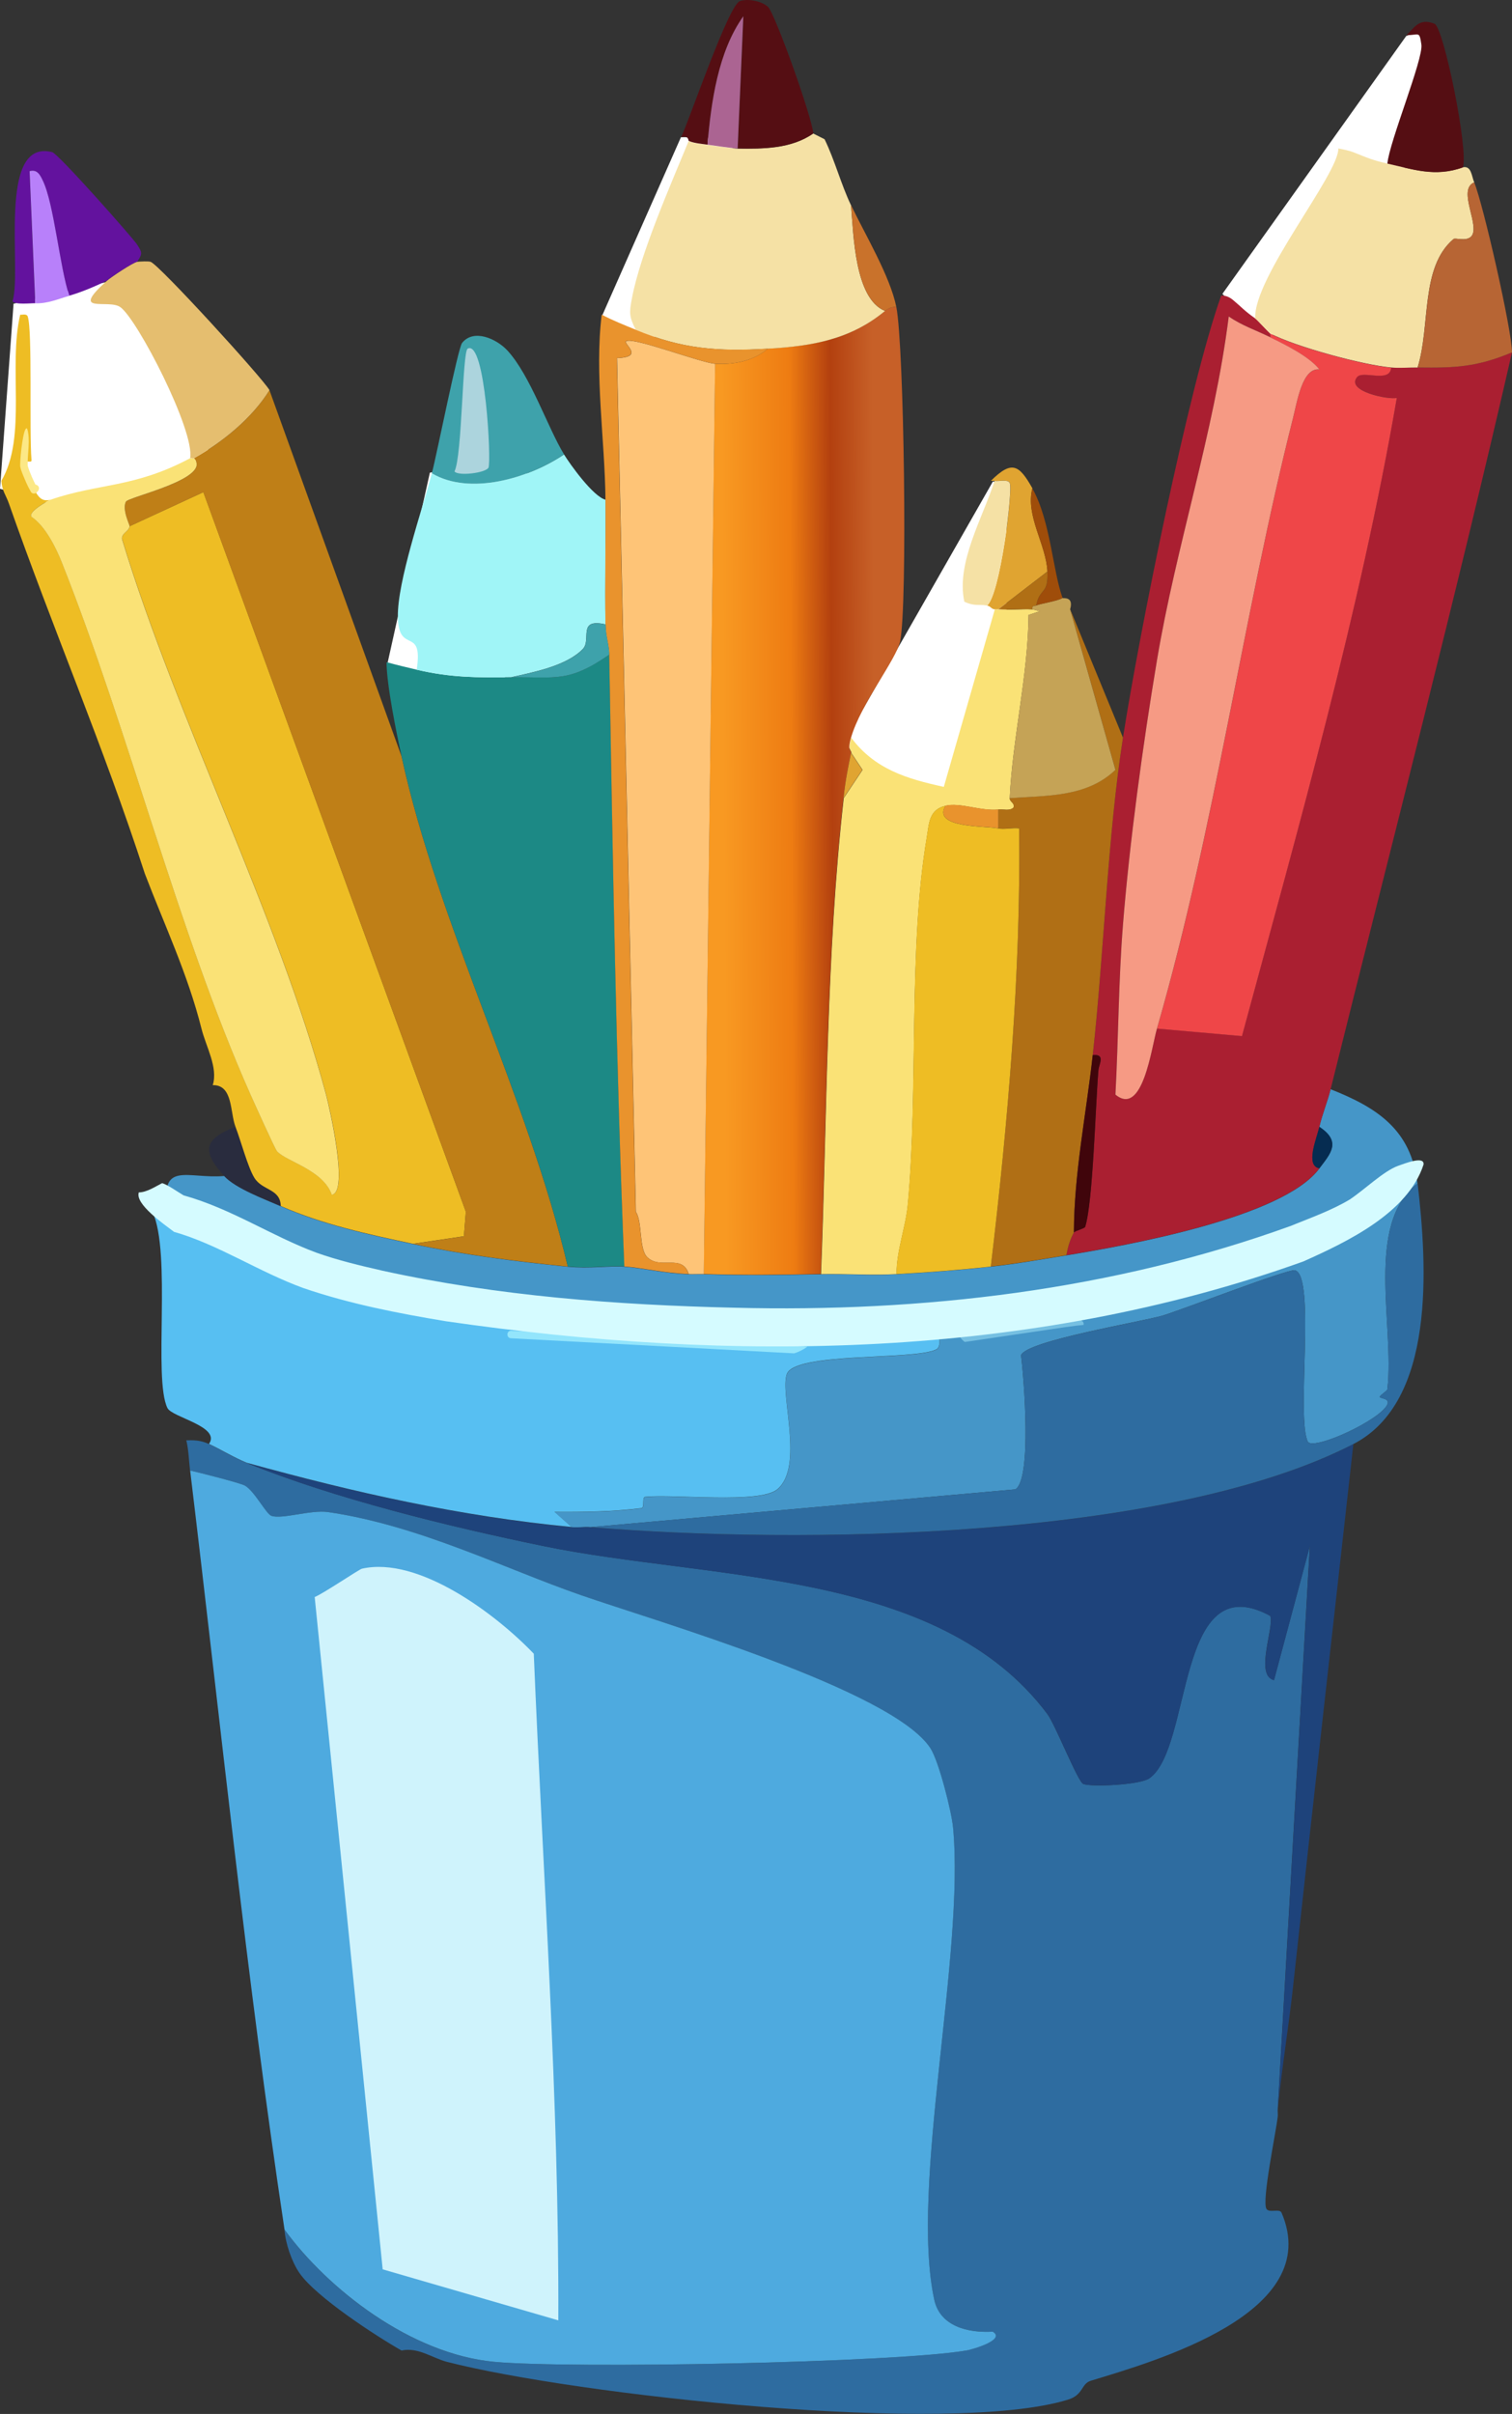 <?xml version="1.0" encoding="UTF-8"?><svg id="_レイヤー_1" xmlns="http://www.w3.org/2000/svg" xmlns:xlink="http://www.w3.org/1999/xlink" viewBox="0 0 188.54 300.98"><rect x="0" y="0" width="188.54" height="300.98" fill="#333333" stroke="none"/><defs><style>.cls-1{fill:#e9932d;}.cls-2{fill:#bf7f17;}.cls-3{fill:#cff3fc;}.cls-4{fill:#e0a431;}.cls-5{fill:#acd4dd;}.cls-6{fill:#1e437b;}.cls-7{fill:#4596c8;}.cls-8{fill:#a0f5f7;}.cls-9{fill:#fec477;}.cls-10{fill:url(#_名称未設定グラデーション_8);}.cls-11{fill:#062c51;}.cls-12{fill:#3ea2ab;}.cls-13{fill:#4eaadf;}.cls-14{fill:#d5fbff;}.cls-15{fill:#ef4648;}.cls-16{fill:#fff;}.cls-17{fill:#fce886;}.cls-18{fill:#aa1f31;}.cls-19{fill:#b06f15;}.cls-20{fill:#f5e1a5;}.cls-21{fill:#9f4d0a;}.cls-22{fill:#40050b;}.cls-23{fill:#63129e;}.cls-24{fill:#93e5fc;}.cls-25{fill:#c5a356;}.cls-26{fill:#2e6ca0;}.cls-27{fill:#550e13;}.cls-28{fill:#57bff2;}.cls-29{fill:#e5be6f;}.cls-30{fill:#b880fa;}.cls-31{fill:#b76534;}.cls-32{fill:#76c0e2;}.cls-33{fill:#292c3e;}.cls-34{fill:#ab6492;}.cls-35{fill:#eebd24;}.cls-36{fill:#fae276;}.cls-37{fill:#1c8985;}.cls-38{fill:#f69a84;}.cls-39{fill:#c9722b;}</style><linearGradient id="_名称未設定グラデーション_8" x1="109.05" y1="98.58" x2="90.21" y2="98.68" gradientUnits="userSpaceOnUse"><stop offset="0" stop-color="#c76028"/><stop offset=".28" stop-color="#b3400f"/><stop offset=".55" stop-color="#ee7c12"/><stop offset="1" stop-color="#f89922"/></linearGradient></defs><polygon class="cls-16" points="1.69 37.87 0 60.94 5.69 62.64 22.92 58.48 26.15 56.48 20 43.87 13.54 35.1 1.69 37.87"/><polygon class="cls-16" points="123.82 60.02 105.21 92.63 110.59 97.86 117.21 99.86 123.97 97.4 125.51 83.56 125.51 60.79 123.82 60.02"/><polygon class="cls-16" points="84.91 17.11 75.06 39.41 80.14 42.18 87.67 41.26 91.06 35.72 92.13 25.87 91.21 17.11 84.91 17.11"/><polygon class="cls-16" points="53.6 58.94 48.3 82.79 53.83 85.25 61.37 85.55 68.14 80.79 66.45 68.17 65.45 56.18 53.6 58.94"/><polygon class="cls-16" points="175.35 4.49 152.43 36.64 156.74 41.26 166.27 43.56 170.73 42.64 178.12 6.19 177.65 3.57 175.35 4.49"/><g id="_生成オブジェクト"><path class="cls-26" d="M26.06,180.05c1.54.74,3.12,1.71,4.71,2.35,10.98,4.46,25.23,7.94,36.97,10.36,20.88,4.31,49.29,2.81,62.87,20.96.98,1.31,3.79,8.45,4.47,8.71,1.02.39,7.06.13,8.24-.71,5.43-3.84,3.23-26.69,15.07-20.25.55,1.35-1.99,7.42.47,8.01l4.47-16.72-4,70.17c-.03.31.03.64,0,.94-.18,1.83-2.02,10.49-1.41,11.54.31.54,1.65-.07,1.88.47,5.4,12.55-15.81,18.52-23.78,20.96-1.22.37-.91,1.76-2.83,2.35-14.71,4.55-61.48-.59-77.47-4.71-1.78-.46-3.57-1.85-5.65-1.41-3.11-1.76-10.66-6.67-12.72-9.65-.97-1.4-1.75-3.69-1.88-5.42,5.41,7.43,15.76,15.52,26.14,16.48,9.44.88,49.89.12,58.87-1.41.69-.12,4.98-1.34,3.3-2.35-3.15.17-6.59-.69-7.3-4-3.03-14.15,3.85-43.01,2.35-58.87-.19-1.98-1.75-8.25-2.83-9.89-4.76-7.28-34.12-15.79-43.56-19.07-9.53-3.31-20.28-8.73-31.55-10.36-2.13-.31-5.73.93-7.06.47-.66-.22-2.1-3.08-3.3-3.77-.58-.33-5.72-1.63-6.83-1.88-.15-1.25-.17-2.53-.47-3.77.13.06,1.39-.21,2.83.47Z"/><path class="cls-7" d="M176.77,147.55c-6.62,5.06-2.85,17.7-3.77,25.67-.02.21-.89.7-.94.94s1.29.13.94.94c-.79,1.88-8.87,5.67-9.89,4.71-1.54-2.81,1.02-20.83-1.65-21.43-.85-.19-14.24,4.99-16.48,5.65-2.72.8-17.04,3.15-17.66,4.95.36,2.87,1.37,15.46-.71,16.72l-52.98,4.71c-.77-.06-1.59.07-2.35,0l-2.12-1.88c3.6.03,7.27-.03,10.83-.47.44-.05.03-1.37.47-1.41,3.61-.38,14.28.9,16.48-.94,3.37-2.82.29-11.87,1.18-14.36.99-2.77,15.75-1.71,18.6-3.06,1-.47-.07-2.86.24-3.58-21.65,1.89-55.84.47-76.47-5.67-6.05-1.8-12.56-6.22-18.19-7.7-.37-.1-.62-.39-1.41-.47-.96-6.19,2.5-3.86,7.06-4.24,1.44,1.56,5.08,2.9,7.06,3.77,5.27,2.31,10.87,3.52,16.48,4.71,6.51,1.38,12.69,2.16,19.31,2.83,2.77.28,5.07-.14,7.06,0,2.22.15,4.93.83,8.01.94.62.02,1.26-.02,1.88,0,5.03.15,9.59.09,14.6,0,3.09-.06,6.31.17,9.42,0,3.91-.21,7.88-.51,11.77-.94,3.18-.35,6.27-.9,9.42-1.41,7.46-1.23,27-4.68,31.55-10.83,1.33-1.79,2.85-3.3,0-5.18.37-1.61,1.03-3.17,1.41-4.71,5.82,2.3,10.05,5.05,10.83,11.77Z"/><path class="cls-6" d="M168.76,180.05c-2.53,22.6-5.07,45.21-7.54,67.82-.55,5.01-1.39,10.02-1.88,15.07l4-70.17-4.47,16.72c-2.46-.59.08-6.65-.47-8.01-11.84-6.44-9.64,16.41-15.07,20.25-1.18.83-7.23,1.09-8.24.71-.68-.26-3.49-7.4-4.47-8.71-13.59-18.14-42-16.65-62.87-20.96-11.74-2.42-25.99-5.9-36.97-10.36,13.3,3.68,26.72,6.7,40.5,8.01.77.07,1.58-.06,2.35,0,25.85,2.16,71.86,1.62,95.13-10.36Z"/><path class="cls-26" d="M176.77,147.55c1.21,10.36,2.25,27.21-8.01,32.5-23.27,11.98-69.28,12.52-95.13,10.36l52.98-4.71c2.08-1.26,1.07-13.85.71-16.72.62-1.79,14.94-4.14,17.66-4.95,2.25-.66,15.63-5.84,16.48-5.65,2.67.6.11,18.62,1.65,21.43,1.02.96,9.1-2.83,9.89-4.71.34-.82-1-.69-.94-.94s.92-.73.94-.94c.91-7.97-2.85-20.6,3.77-25.67Z"/><path class="cls-13" d="M35.48,278.01c-4.73-31.43-7.97-63.11-11.77-94.66,1.11.25,6.25,1.55,6.83,1.88,1.2.69,2.64,3.54,3.3,3.77,1.34.46,4.93-.78,7.06-.47,11.27,1.63,22.02,7.05,31.55,10.36,9.45,3.28,38.8,11.79,43.56,19.07,1.07,1.64,2.64,7.91,2.83,9.89,1.49,15.86-5.39,44.72-2.35,58.87.71,3.31,4.15,4.18,7.3,4,1.69,1.02-2.61,2.24-3.3,2.35-8.98,1.53-49.43,2.29-58.87,1.41-10.38-.97-20.73-9.05-26.14-16.48Z"/><path class="cls-3" d="M45.13,195.59c7.06-1.59,16.69,5.64,21.43,10.6,1.14,27.69,3.16,55.42,3.06,83.12l-21.9-6.36-8.48-83.83c.99-.37,5.55-3.46,5.89-3.53Z"/><path class="cls-28" d="M20.88,150.85c.79.08,1.04.37,1.41.47,5.63,1.48,12.14,5.9,18.19,7.7,20.63,6.14,54.82,7.56,76.47,5.67-.3.72.76,3.11-.24,3.58-2.86,1.35-17.61.29-18.6,3.06-.89,2.5,2.19,11.55-1.18,14.36-2.2,1.84-12.88.57-16.48.94-.44.05-.03,1.36-.47,1.41-3.56.44-7.24.5-10.83.47l2.12,1.88c-13.78-1.3-27.2-4.33-40.5-8.01-1.59-.65-3.17-1.62-4.71-2.35,1.51-2.17-4.6-3.3-5.18-4.47-1.8-3.65.55-19.33-1.88-24.49.25-.37,1.4-.29,1.88-.24Z"/><path class="cls-33" d="M35.01,150.38c-1.99-.87-5.63-2.21-7.06-3.77-2.9-3.15-2.43-4.63,1.41-6.12.7,1.79,1.53,5,2.35,6.36.99,1.64,3.24,1.34,3.3,3.53Z"/><path class="cls-35" d="M6.28,62.31c-.15.05-2.81,1.45-2.35,2.12,1.72,1.14,3.05,3.84,3.77,5.65,8.41,21.16,14.44,45.93,23.55,66.4.44.99,3.04,6.78,3.3,7.06,1.15,1.27,5.77,2.33,6.83,5.42,2.16-.29-.3-10.99-.71-12.48-6.03-22.46-18.57-46.65-25.43-69.23-.15-.78.89-1,.94-1.65l9.18-4.24,32.73,89.72-.24,3.06-6.36.94c-5.61-1.19-11.21-2.4-16.48-4.71-.05-2.19-2.3-1.89-3.3-3.53-.82-1.35-1.66-4.56-2.35-6.36s-.29-5.23-2.83-5.18c.68-2.22-.84-4.77-1.41-7.06-1.7-6.77-4.61-12.9-7.06-19.31-5.2-16-11.48-30.55-16.95-46.15-.39-1.1-.84-1.52-.94-2.83,3.22-5.45.83-14.32,2.35-20.72.08.08.8-.2.94.24.6,1.78.17,14.28.47,17.9.04.5-1-.27-.94.71.02.44.99,2.59,1.25,2.98.53.78.87,1.55,2.04,1.25Z"/><path class="cls-2" d="M50.08,94.34c4.56,20.92,15.76,42.51,20.72,63.58-6.62-.67-12.8-1.45-19.31-2.83l6.36-.94.24-3.06L25.35,61.37l-9.18,4.24c.01-.15-.98-2.09-.47-3.06.32-.6,10.86-2.87,8.48-5.42,3.57-1.98,7.25-4.98,9.42-8.48l16.48,45.68Z"/><path class="cls-36" d="M24.18,57.13c2.38,2.54-8.16,4.81-8.48,5.42-.51.97.48,2.91.47,3.06-.06.65-1.09.87-.94,1.65,6.86,22.58,19.4,46.77,25.43,69.23.4,1.5,2.87,12.19.71,12.48-1.06-3.09-5.68-4.15-6.83-5.42-.26-.29-2.86-6.08-3.3-7.06-9.1-20.47-15.14-45.24-23.55-66.4-.72-1.81-2.05-4.51-3.77-5.65-.46-.67,2.21-2.07,2.35-2.12,6.03-2.09,10.42-1.45,17.43-5.18.12-.07.35.07.47,0Z"/><path class="cls-29" d="M33.6,48.65c-2.17,3.49-5.85,6.49-9.42,8.48-.12.07-.35-.07-.47,0,.6-3.42-6.59-17.35-8.71-18.84-1.5-1.06-6.43.99-1.65-3.3.5-.45,3.29-2.3,3.77-2.35.42-.04,1.34-.09,1.65,0,1.04.32,13.92,14.44,14.84,16.01Z"/><path class="cls-23" d="M17.11,32.64c-.48.05-3.27,1.9-3.77,2.35-1.49.72-3.12,1.42-4.71,1.88-1.19-3.52-1.9-11.48-3.3-14.36-.31-.63-.67-1.46-1.65-1.18l.71,16.48c-.61-.01-2.51.21-2.83-.24,1.23-3.81-1.98-20.36,4.95-18.6.76.19,10.12,10.77,10.6,11.54.64,1.02.66,1.11,0,2.12Z"/><path class="cls-30" d="M8.64,36.88c-1.44.42-2.68.98-4.24.94l-.71-16.48c.98-.28,1.34.54,1.65,1.18,1.4,2.89,2.11,10.84,3.3,14.36Z"/><path class="cls-18" d="M153.69,37.35c1.12.93,1.43,1.37,2.83,2.35.25.17,1.74,1.81,1.88,1.88v.47c-1.74-.86-3.56-1.46-5.18-2.59-1.82,14.48-6.56,28.55-8.95,42.86-1.78,10.64-3.43,22.8-4.24,32.97-.56,7.04-.56,14.15-.94,21.19,3.41,2.82,4.49-5.87,5.18-8.24l10.6.94c7.07-26.16,14.71-52.95,19.31-79.59-.94.28-6.43-.8-4.95-2.59.72-.86,4.12.8,4.24-1.18,1.07.1,2.22-.01,3.3,0,4.73.06,7.37-.06,11.77-1.88-7.05,30.73-15,61.25-22.61,91.84-.38,1.54-1.04,3.1-1.41,4.71-.33,1.43-1.8,4.87,0,5.18-4.55,6.15-24.09,9.61-31.55,10.83.19-1,.45-1.92.94-2.83.1-.19,1.35-.5,1.41-.71.98-3.13,1.28-15.27,1.65-19.54.06-.75.92-2.03-.71-1.88,1.41-12.7,1.84-27.19,3.77-39.56,1.98-12.71,8.17-43.71,12.24-55.1.5-.09,1.06.18,1.41.47Z"/><path class="cls-20" d="M168.76,18.98c1.66.66,2.4,1.01,4.24,1.41,3.13.69,5.94,1.73,9.42.47,1.06-.22,1.07,1.08,1.41,1.88-2.24.93.98,5.68-.47,6.83-.67.53-1.9.05-2.12.24-4.17,3.55-2.84,10.76-4.47,16.01-1.08-.01-2.23.1-3.3,0-3.6-.33-11.91-2.59-15.07-4.24-.14-.07-1.64-1.71-1.88-1.88-.26-5.08,10.48-18.06,10.36-21.19.53.09,1.43.29,1.88.47Z"/><path class="cls-31" d="M183.83,22.75c1.09,2.6,4.72,18.48,4.71,21.19-4.41,1.83-7.04,1.94-11.77,1.88,1.64-5.25.31-12.46,4.47-16.01.22-.19,1.45.29,2.12-.24,1.45-1.14-1.77-5.9.47-6.83Z"/><path class="cls-27" d="M182.42,20.87c-3.48,1.26-6.29.22-9.42-.47.24-2.71,4.5-13.05,4.24-14.84s-.29-1.15-1.88-1.18c.95-.8,1.54-2.23,3.53-1.41,1.12.46,4.24,15.67,3.53,17.9Z"/><path class="cls-11" d="M164.52,145.67c-1.8-.32-.33-3.75,0-5.18,2.85,1.88,1.33,3.39,0,5.18Z"/><path class="cls-15" d="M173.47,45.83c-.12,1.98-3.52.31-4.24,1.18-1.49,1.79,4.01,2.87,4.95,2.59-4.6,26.65-12.24,53.43-19.31,79.59l-10.6-.94c7.29-25.22,10.76-51.55,16.95-76.06.55-2.18,1.17-6.36,3.3-6.12-1.25-1.61-4.3-3.11-6.12-4v-.47c3.16,1.65,11.47,3.91,15.07,4.24Z"/><path class="cls-38" d="M158.4,42.06c1.82.89,4.87,2.39,6.12,4-2.13-.23-2.75,3.95-3.3,6.12-6.19,24.51-9.67,50.84-16.95,76.06-.69,2.38-1.77,11.06-5.18,8.24.38-7.04.38-14.15.94-21.19.81-10.16,2.46-22.33,4.24-32.97,2.39-14.31,7.13-28.37,8.95-42.86,1.62,1.13,3.44,1.73,5.18,2.59Z"/><path class="cls-36" d="M128.73,75.97l.94.24-1.41.47c-.06,7.51-2.02,15.5-2.35,22.84-.02.46.69.62.47,1.18-.48.45-1.27.17-1.88.24-2.21.23-4.74-.91-6.59-.47-2.07.48-2.05,2.16-2.35,4-2.32,13.79-1.03,31.37-2.35,45.68-.27,2.91-1.42,5.76-1.41,8.71-3.11.17-6.33-.06-9.42,0,.77-19.74.63-39.7,2.83-59.34l2.35-3.53-1.41-2.12c.07-.34-.5-.15,0-1.88,2.92,3.91,6.93,5.12,11.54,6.12l6.36-22.13c.16.02.31-.01.47,0,1.39.11,2.84-.08,4.24,0Z"/><path class="cls-19" d="M140.03,91.98c-1.93,12.37-2.36,26.86-3.77,39.56-.81,7.36-2.33,14.68-2.35,22.13-.5.91-.75,1.83-.94,2.83-3.14.52-6.24,1.06-9.42,1.41,2.13-17.84,3.76-36.68,3.53-54.63-.81-.11-1.86.16-2.59,0v-2.35c.61-.06,1.4.22,1.88-.24.21-.56-.49-.72-.47-1.18,4.61-.34,9.6-.1,13.19-3.53l-5.65-20.02,6.59,16.01Z"/><path class="cls-25" d="M132.5,74.56c.03.08,1.43-.26.94,1.41l5.65,20.02c-3.59,3.44-8.58,3.19-13.19,3.53.34-7.34,2.3-15.33,2.35-22.84l1.41-.47-.94-.24c-.07-.53.31-.39.47-.47.46-.23,2.56-.52,3.3-.94Z"/><path class="cls-4" d="M128.73,60.9c-.87,3.44,1.73,7,1.88,10.36l-6.12,4.71c-.16-.01-.32.02-.47,0-.43-.04-.48-.39-.94-.47,1.62-1.25,3.27-14.56,2.83-15.31-.28-.46-1.36-.16-1.88-.24h-.47c2.62-2.6,3.52-2,5.18.94Z"/><path class="cls-20" d="M123.08,75.5c-1.1-.19-1.49.13-2.83-.47-1.05-4.84,2.27-10.41,3.77-15.07.53.08,1.61-.23,1.88.24.44.75-1.2,14.05-2.83,15.31Z"/><path class="cls-21" d="M132.5,74.56c-.74.42-2.84.71-3.3.94.46-2.28,1.55-1.28,1.41-4.24-.15-3.36-2.76-6.92-1.88-10.36,2.27,4.04,2.53,10.24,3.77,13.66Z"/><path class="cls-35" d="M117.9,100.46c-1.71,2.82,5.02,2.49,6.59,2.83.73.16,1.78-.11,2.59,0,.23,17.95-1.4,36.79-3.53,54.63-3.9.43-7.87.73-11.77.94,0-2.95,1.14-5.8,1.41-8.71,1.33-14.31.04-31.89,2.35-45.68.31-1.84.29-3.52,2.35-4Z"/><path class="cls-22" d="M133.91,153.68c.03-7.45,1.54-14.78,2.35-22.13,1.63-.15.77,1.14.71,1.88-.37,4.28-.67,16.42-1.65,19.54-.06.2-1.31.51-1.41.71Z"/><path class="cls-1" d="M124.49,100.93v2.35c-1.57-.34-8.3,0-6.59-2.83,1.85-.43,4.38.7,6.59.47Z"/><path class="cls-19" d="M130.61,71.26c.13,2.96-.95,1.96-1.41,4.24-.16.08-.55-.06-.47.47-1.4-.08-2.85.11-4.24,0l6.12-4.71Z"/><path class="cls-10" d="M111.77,38.29c.96,4.87,1.42,37.18.47,41.68-.48,2.28-4.91,7.79-6.12,12.01-.5,1.74.07,1.54,0,1.88-.37,1.9-.66,3.11-.94,5.65-2.19,19.64-2.05,39.6-2.83,59.34-5.01.09-9.57.15-14.6,0l1.41-113.5c2.41.15,4.83-.37,6.59-1.88,5.5-.32,10.29-1.14,14.6-4.71.35-.29.91-.56,1.41-.47Z"/><path class="cls-20" d="M106.12,25.58c.31,3.7.46,11.67,4.24,13.19-4.31,3.57-9.1,4.39-14.6,4.71-6.27.37-10.68.04-16.48-2.35-.86-1.71-.82-2.14-.47-4,1.05-5.55,4.88-14.23,7.06-19.54.69.3,1.62.36,2.35.47s3.24.46,3.77.47c3.17.04,6.68.04,9.42-1.88l1.41.71c1.28,2.63,2.05,5.62,3.3,8.24Z"/><path class="cls-27" d="M101.41,16.63c-2.74,1.92-6.25,1.93-9.42,1.88l.71-16.48c-3.16,4.42-4.03,10.7-4.47,16.01-.73-.11-1.67-.17-2.35-.47-.05-.02.02-.73-.94-.47,1.08-2.31,5.88-16.4,7.3-16.95.87-.34,2.68-.08,3.53.71s5.41,13.5,5.65,15.78Z"/><path class="cls-39" d="M111.77,38.29c-.5-.09-1.06.18-1.41.47-3.78-1.52-3.92-9.48-4.24-13.19,1.73,3.63,4.89,8.89,5.65,12.72Z"/><path class="cls-9" d="M89.17,45.36l-1.41,113.5c-.62-.02-1.26.02-1.88,0-.79-2.6-3.54-.49-5.18-2.12-1.04-1.03-.58-4.45-1.41-5.65l-2.35-106.44c3.58-.13.61-1.85,1.18-2.12,1.01-.48,9.3,2.72,11.07,2.83Z"/><path class="cls-4" d="M105.18,99.52c.28-2.54.57-3.75.94-5.65l1.41,2.12-2.35,3.53Z"/><path class="cls-34" d="M91.99,18.51c-.53,0-3.01-.36-3.77-.47.45-5.31,1.32-11.6,4.47-16.01l-.71,16.48Z"/><path class="cls-37" d="M75.98,81.62c.44,25.42.85,50.89,1.88,76.29-1.99-.14-4.29.28-7.06,0-4.96-21.07-16.17-42.66-20.72-63.58-.65-2.97-1.87-8.93-1.88-11.77,1.27.35,2.48.64,3.77.94,4.21.99,7.5.99,11.77.94,5.59-.06,7.14.72,12.24-2.83Z"/><path class="cls-8" d="M75.51,62.31c.05,5.17-.09,10.37,0,15.54-3.58-.82-1.72,1.91-2.83,3.06-2.04,2.13-6.2,2.91-8.95,3.53-4.28.05-7.56.04-11.77-.94.85-5.57-2.27-1.76-2.35-6.59-.07-4.4,3.02-13.3,4.24-17.9,4.73,2.81,12.08.62,16.48-2.35.74,1.21,3.63,5.26,5.18,5.65Z"/><path class="cls-1" d="M79.28,41.12c5.8,2.4,10.21,2.72,16.48,2.35-1.76,1.51-4.19,2.03-6.59,1.88-1.76-.11-10.06-3.31-11.07-2.83-.57.27,2.4,1.99-1.18,2.12l2.35,106.44c.84,1.2.38,4.62,1.41,5.65,1.64,1.63,4.39-.48,5.18,2.12-3.07-.11-5.79-.79-8.01-.94-1.03-25.4-1.44-50.87-1.88-76.29-.02-1.23-.45-2.29-.47-3.77-.09-5.17.05-10.37,0-15.54-.07-7.46-1.38-15.65-.47-23.08,1.4.74,2.78,1.28,4.24,1.88Z"/><path class="cls-12" d="M75.51,77.85c.03,1.47.45,2.53.47,3.77-5.11,3.54-6.65,2.76-12.24,2.83,2.75-.62,6.91-1.4,8.95-3.53,1.1-1.15-.75-3.88,2.83-3.06Z"/><path class="cls-12" d="M70.33,56.66c-4.4,2.98-11.75,5.16-16.48,2.35.63-2.4,3.25-15.6,3.77-16.25,1.45-1.82,4.31-.51,5.65.94,2.86,3.1,5.04,9.65,7.06,12.95Z"/><path class="cls-5" d="M58.32,43.47c2.21-1.17,2.96,14.13,2.59,14.84-.35.67-3.8,1.08-4.24.47.97-1.86.97-14.95,1.65-15.31Z"/><path class="cls-32" d="M133.04,165.44l-12.72,1.88c-.21-.09-.58-.52-.75-.82.2-.04.46-.08.61-.11l12.72-1.88c.61,0,2.37-.24,2.22.68-.67.06-1.43.16-2.09.26,0,0,.65-.1,0,0Z"/><path class="cls-24" d="M63.76,165.92l35.32,1.88c1.01.07,1.6.11,1.6.11-.55.4-1.13.67-1.65.83l-35.32-1.88c-.6-.03-.58-.97.05-.94h0Z"/><path class="cls-14" d="M22.89,149.04c6.01,1.68,10.98,5.08,16.57,7.15,2.66.95,5.54,1.63,8.3,2.26,14.36,3.14,29.08,4.26,43.81,4.6,23.51.6,47.19-2.18,69.33-10.18,2.48-1.01,5.09-1.93,7.39-3.3,1.94-1.29,4.18-3.52,6.04-4.21.85-.29,3.31-1.29,3.18-.16-1.94,5.99-9.4,9.59-15.01,12.09-34.16,12.24-71.31,12.61-106.88,7.45-5.99-.99-12.03-2.17-17.79-4.14-5.58-2.03-10.65-5.45-16.13-7.01-1.22-.93-4.9-3.46-4.39-4.92.98.01,2.16-.78,2.9-1.15.63.15,1.98,1.11,2.68,1.52h0Z"/><path class="cls-17" d="M3.45,58.05c.23.82.76,2.01,1.17,2.74,0,0-.72-.07-.72-.07.2-.26.56-.43.83-.15.28.29.08.63-.18.84-.2.2-.56.16-.7-.09-.46-.79-.74-1.51-1.07-2.31-.1-.29-.2-.47-.27-.92,0-1.34.45-5.17.88-4.63.42,1.3.02,3.19.06,4.57h0Z"/></g></svg>